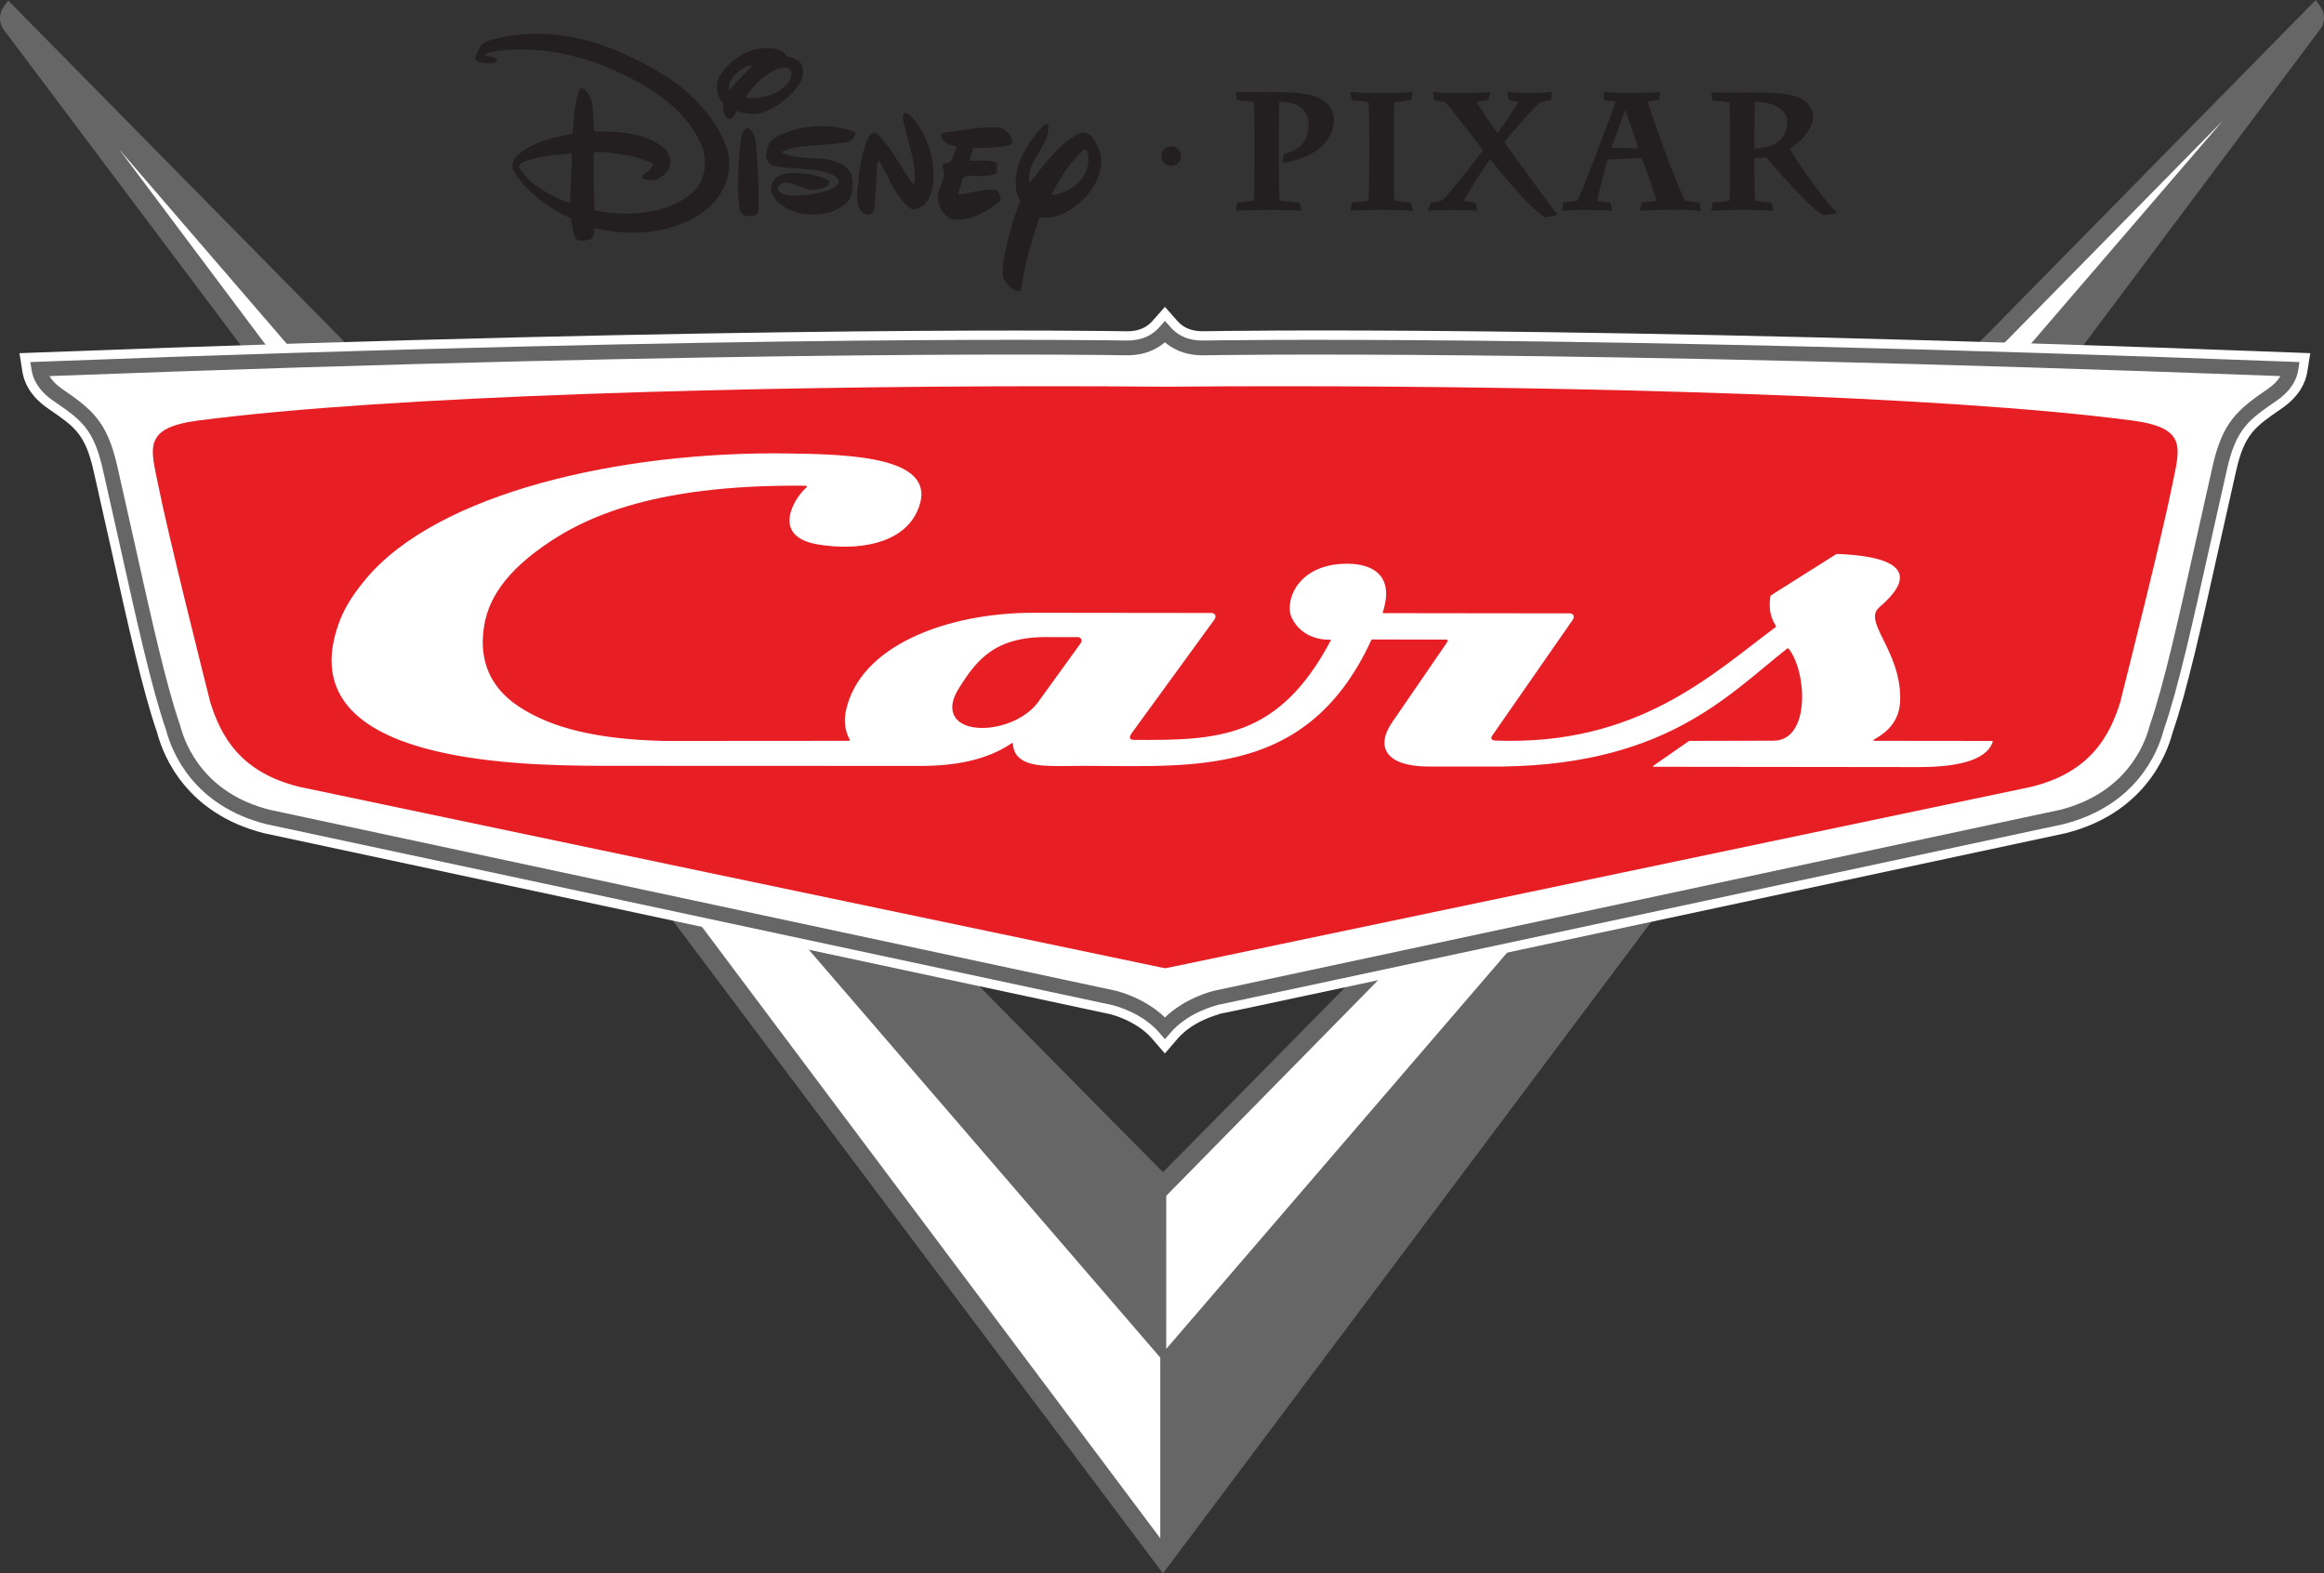 <svg viewBox="0 0 348.57 235.96" version="1.1" xmlns="http://www.w3.org/2000/svg" id="svg4716">
  
  <rect x="0" y="0" width="348.57" height="235.96" fill="#333333" stroke="none"/>
  
  <g id="g4724">
    <path stroke-width=".649" stroke-miterlimit="5" stroke="#231f20" fill="none" d="M294.601,111.912h.016-.016ZM243.869,113.869h.049-.049ZM294.847,112.087h.016-.016ZM244.116,114.042h.051-.051Z" id="path4834"></path>
    <path fill="#656665" d="M347.901.786l-.58-.774s-171.689,174.714-172.889,175.777C173.227,174.726,1.243.087,1.243.087l-.578.775c-1.3,1.73-.308,3.294-.265,3.364l.031.049,174.002,231.69L348.135,4.2l.034-.051c.044-.066,1.03-1.633-.266-3.363" id="path4836"></path>
    <g>
      <path fill="#fff" d="M174.924,179.338l-.003,22.966L333.386,18.103l-158.464,161.239" id="path4838"></path>
      <path fill="#fff" d="M15.073,19.149h.001s-.009-.012-.009-.012l.007.013h0ZM17.886,22.411l156.139,208.29v-27.094L17.886,22.405" id="path4840"></path>
      <path fill="#fff" d="M172.849,48.137c-1.254,1.413-2.798,1.573-4.144,1.543h-.005c-.523-.01-53.512-.984-162.964,3.183l-2.816.107.441,2.783c.234,1.473,1.09,3.624,3.839,5.509,4.053,2.781,5.569,3.823,6.833,9.34l2.614,11.629c2.558,11.496,4.766,21.426,6.908,27.609.001.006.028.104.028.104.948,3.529,4.401,12.054,15.971,15.006l.046.011,126.851,27.128c.127.028,3.986.944,6.37,3.71l1.895,2.196,1.893-2.199c2.381-2.764,6.235-3.68,6.399-3.718,0,0-.281.031-.434.05.964-.163,10.363-2.171,127.201-27.158l.095-.021c11.574-2.954,15.025-11.478,15.973-15.008,0,0,.028-.096.029-.103,2.149-6.191,4.36-16.141,6.92-27.662l2.6-11.576c1.263-5.513,2.781-6.554,6.835-9.341,2.75-1.884,3.606-4.035,3.839-5.508l.443-2.783-2.815-.107c-109.274-4.158-160.827-3.224-162.964-3.183-1.27.029-2.88-.121-4.134-1.539l-1.869-2.113-1.874,2.109" id="path4842"></path>
      <path fill="#fff" d="M174.724,154.163c2.956-3.434,7.506-4.469,7.734-4.521.004,0,126.801-27.118,126.801-27.118,12.111-3.089,14.028-12.826,14.231-13.426,2.814-8.069,5.873-23.373,9.471-39.057,1.438-6.271,3.449-7.815,7.856-10.843,2.056-1.41,2.634-2.885,2.784-3.839-110.644-4.211-162.827-3.181-162.827-3.181-1.454.033-4.033-.096-6.055-2.383-2.03,2.286-4.606,2.415-6.068,2.383,0,0-52.173-1.03-162.814,3.181.151.954.729,2.429,2.783,3.839,4.414,3.028,6.419,4.571,7.855,10.843,3.603,15.684,6.665,30.988,9.473,39.057.204.6,2.119,10.338,14.229,13.426l126.801,27.118c.228.052,4.781,1.088,7.74,4.521" id="path4844"></path>
    </g>
    <g>
      <path fill="#656665" d="M174.724,51.337c2.375,2.024,5.114,1.969,6.084,1.945.516-.01,52.946-.967,161.227,3.124-.396.666-.996,1.305-1.835,1.88-4.546,3.125-6.798,4.919-8.309,11.509l-2.6,11.586c-2.548,11.461-4.748,21.36-6.836,27.352-.004.01-.079.272-.079.272-.781,2.914-3.653,9.969-13.381,12.449.039-.01-126.764,27.105-126.764,27.105-.806.186-4.559,1.199-7.504,4.033-2.95-2.831-6.701-3.846-7.484-4.028-.025-.005-126.826-27.122-126.826-27.122-9.683-2.469-12.554-9.52-13.338-12.436l-.076-.265c-2.083-5.985-4.278-15.861-6.82-27.293l-2.62-11.655c-1.513-6.598-3.763-8.389-8.308-11.508-.838-.575-1.438-1.214-1.833-1.88,108.275-4.091,160.702-3.134,161.214-3.124.967.024,3.709.079,6.088-1.945h0ZM173.901,49.063c-1.661,1.869-3.774,2.043-5.218,2.009-.524-.009-53.473-.983-162.889,3.183l-1.244.047.195,1.23c.19,1.201.909,2.97,3.249,4.578,4.133,2.835,6.018,4.13,7.404,10.179l2.616,11.639c2.558,11.5,4.766,21.434,6.889,27.533-.007-.018.031.119.031.119.884,3.293,4.113,11.248,14.968,14.016.042.01,126.851,27.125,126.851,27.125.443.104,4.506,1.118,7.135,4.165l.839.971.838-.971c2.624-3.05,6.684-4.061,7.139-4.168,0,0-.16.019-.211.024.378-.057,6.113-1.285,127.001-27.137,10.904-2.779,14.129-10.736,15.013-14.028l.036-.137c2.126-6.093,4.34-16.05,6.901-27.58l2.598-11.571c1.386-6.043,3.273-7.34,7.405-10.18,2.341-1.605,3.061-3.375,3.251-4.576l.195-1.23-1.244-.047c-109.411-4.165-162.364-3.191-162.889-3.183-1.446.034-3.553-.14-5.206-2.009l-.826-.934-.827.934" id="path4846"></path>
      <path fill="#e81e25" d="M319.851,63.074c-28.763-3.784-83.888-5.138-127.289-5.15-6.201-.001-12.161.024-17.773.074-5.613-.05-11.576-.075-17.779-.074-43.402.013-98.547,1.366-127.314,5.15-8.385,1.102-7.06,4.193-5.959,9.711,1.546,7.711,6.663,27.977,7.811,32.567,1.573,5.02,4.471,10.498,13.394,12.666.035.018,119.51,25.068,129.226,27.08.168.035.303.055.409.064.1.026.171.046.21.06.042-.014.124-.035.236-.066.096-.01.211-.028.353-.057,9.718-2.013,129.189-27.063,129.226-27.08,8.923-2.169,11.816-7.646,13.393-12.666,1.149-4.59,6.263-24.855,7.809-32.567.136-.69.279-1.341.404-1.956.879-4.304.974-6.79-6.36-7.755" id="path4848"></path>
      <path fill="#fff" d="M298.686,111.124l-17.555-.02c-.269-.047-.019-.225-.019-.225,3.171-1.72,3.909-4.006,3.899-6.226-.035-7.2-5.555-11.33-3.208-13.508,1.265-1.174,9.165-7.439-6.16-8.065,0,0-.18,0-.351.102l-9.62,6.074c-.15.104-.15.23-.15.23-.307,2.16.22,3.364.78,4.284,0,0,.168.2-.017.309-9.559,7.106-20.664,17.785-41.956,16.991-.676.005-.773-.393-.527-.729l12.099-17.399c.372-.604-.038-1.006-.595-.952l-27.823-.034c-.161.025-.088-.111-.088-.111,2.005-6.206-2.451-7.221-4.935-7.29-7.889-.229-9.873,5.695-8.711,8.11,1.625,3.35,5.259,3.296,5.761,3.273,0,0,.131-.032.098.088-7.823,14.8-17.014,15.006-29.445,14.941-1.22.005-.493-.88-.35-1.11,0,0,9.66-13.27,12.359-16.976.361-.601-.057-1.005-.606-.951l-26.529-.03c-12.873-.013-26.215,4.884-28.194,14.858-.298,1.536-.044,2.985.576,4.123,0,0,.141.225-.13.225l-27.674.02c-10.01-.245-16.714-1.899-21.566-5.009-2.295-1.478-6.211-4.663-5.57-11.199.3-3.052,1.492-7.37,7.944-12.226,6.213-4.673,16.679-10.089,40.4-9.848,0,0,.399.033.08.309-1.676,1.44-5.439,7.288,1.756,8.495,5.854.989,12.604.009,14.878-4.904,3.83-8.271-9.831-8.611-19.624-8.74-24.58-.318-52.326,5.808-63.164,18.974-2.003,2.438-3.765,4.965-4.681,9.076-3.79,17.785,25.7,18.784,40.193,18.799,0,0,47.216.018,47.722.018,5.045.008,9.918-.799,13.725-3.385,0,0,.2-.165.216.086.209,3.254,3.938,3.319,7.194,3.319,17.693-.361,36.407,3.161,46.559-18.894,0,0,.01-.09.16-.09l10.775.016c.496-.054.64.115.37.493l-8.211,11.959c-2.53,3.731-.806,6.575,5.478,6.585l8.703.003c26.475.326,36.09-10.62,45.078-17.678.173-.163.291.067.291.067,2.698,3.458,3.235,13.741-2.334,13.733l-12.484.03h0c-.124,0-.205.023-.297.096l-5.22,3.628c-.084.073-.07.166.045.16l39.617.046c5.274.009,10.15-.775,11.215-3.729,0,0,.111-.201-.174-.19ZM162.036,96.541l-6.189,8.553c-2.56,3.759-8.989,5.086-11.741,3.298-.748-.487-2.275-1.955-.331-5.091,2.824-4.549,5.653-8.008,14.033-7.743,0,0,3.656-.008,3.621-.006.126-.014.556-.031.731.277.116.201.074.443-.126.714h.003Z"></path>
    </g>
    <g>
      <path fill="#231f20" d="M191.9,30.074c1.003.132,2.014.218,3.016.315l.286,1.22c-1.67-.099-3.38-.121-5.053-.121-1.599,0-3.224.014-4.824.126l.235-1.214c.839-.11,1.681-.186,2.518-.318.081-1.469.094-6.048.094-8.123v-.961c0-.705-.013-4.485-.094-5.684-.831-.179-1.704-.215-2.553-.29l-.168-1.19,5.969-.021c2.623,0,4.906.215,6.154.724,2.308.96,2.58,2.579,2.58,3.286,0,4.188-4.115,6.106-7.698,6.599l.158-1.305c2.176-.539,3.749-1.746,3.749-4.425,0-1.345-.663-2.415-1.751-2.955-.64-.313-1.665-.459-2.623-.49-.074,1.095-.089,3.996-.089,5.823v1.015c0,1.865.015,6.676.093,7.989" id="path4854"></path>
      <path fill="#231f20" d="M209.137,30.087c.825.146,1.666.219,2.496.3l.295,1.238c-1.71-.156-3.513-.139-5.21-.139-1.399,0-2.801.034-4.185.121l.231-1.226c.835-.047,1.686-.169,2.509-.303.081-1.364.106-5.336.106-7.52v-1.413c0-.733-.025-4.566-.098-5.813-.827-.125-1.66-.224-2.488-.31l-.291-1.24c1.706.18,3.555.15,5.253.15,1.374,0,2.804.003,4.174-.155l-.296,1.245c-.834.086-1.669.228-2.5.335-.065.839-.084,3.273-.084,5.91v1.486c0,2.854.019,6.351.088,7.333" id="path4856"></path>
      <path fill="#231f20" d="M226.487,27.499c-1.29-1.511-2.383-2.906-3.004-3.649-.851,1.156-2.956,4.453-3.905,6.28.59.109,1.184.201,1.78.27l.169,1.181h-.407c-.381,0-2.436-.094-3.81-.094-1.053,0-2.074.049-3.13.134l.409-1.221c.537-.08,1.119-.132,1.618-.327,1.026-.689,5.156-6.159,6.243-7.551-.836-1.074-1.961-2.546-3.021-3.91-1.09-1.401-2.1-2.671-2.649-3.263-.546-.169-1.126-.242-1.684-.351l-.176-1.236c1.321.222,2.791.174,4.098.174,1.511,0,3.028-.051,4.53-.121l-.346,1.211c-.594.064-1.186.137-1.774.253.67,1.065,2.425,3.658,3.195,4.684.813-1.106,2.456-3.458,3.166-4.698l-.423-.084c-.359-.064-.714-.115-1.056-.169l-.236-1.214c1.255.107,2.524.137,3.789.137.967,0,1.93-.054,2.896-.135l-.116,1.179c-.568.15-1.135.257-1.711.394l-.201.195c-.832.79-1.591,1.676-2.356,2.533-1.11,1.256-2.249,2.58-2.765,3.2,2.665,3.643,5.27,7.354,8.008,10.935l-1.944.385c-1.904-1.439-3.643-3.329-5.184-5.121" id="path4858"></path>
      <path fill="#231f20" d="M243.763,16.449c-.687,1.918-1.668,4.56-2.068,5.716l4.056.08c-.503-1.495-1.451-4.184-1.989-5.796ZM248.478,30.11c-.729-2.13-1.376-4.356-2.28-6.423-1.058.019-4.001.157-5.07.276-.277.867-1.255,4.36-1.551,6.146.648.145,1.315.206,1.974.274l.234,1.22c-1.425-.088-2.869-.121-4.295-.121-1.065,0-2.141.036-3.201.134l.169-1.233c.724-.069,1.438-.168,2.146-.316.94-1.856,4.909-12.519,5.751-14.806-.583-.116-1.176-.178-1.768-.25l-.051-1.209c1.233.088,2.485.127,3.719.127,1.575,0,3.185-.019,4.753-.127l-.174,1.212c-.564.062-1.14.13-1.696.253.43,1.378,1.59,4.695,2.418,6.978.654,1.805,2.084,5.675,3.175,7.823.728.141,1.464.235,2.193.331l.18,1.253c-1.444-.241-3.203-.169-4.64-.169-1.493,0-3.028.014-4.524.134l.294-1.236c.754-.064,1.503-.13,2.246-.27" id="path4860"></path>
      <path fill="#231f20" d="M265.575,21.849c.966-.361,2.508-1.376,2.508-3.543,0-1.225-1.07-2.958-4.863-3.059-.061,1.393-.101,5.095-.101,6.648v.381c.76-.016,1.606-.116,2.456-.427ZM259.399,15.335c-.838-.123-1.706-.185-2.56-.259l-.17-1.192,5.828-.024c2.258,0,5.424.021,7.141.7,1.371.546,2.289,1.566,2.289,3.071,0,1.628-1.711,3.586-3.488,4.686,1.691,2.87,4.941,7.371,7.119,9.674l-2.071.279c-1.736-.795-7.043-6.819-8.571-8.661-.666.052-1.346.102-1.796.117v.284c0,1.451.04,4.748.105,6.091.813.137,1.66.219,2.486.288l.234,1.233c-1.509-.124-3.063-.134-4.57-.134-1.561,0-3.183,0-4.734.134l.233-1.236c.835-.064,1.7-.136,2.52-.295.079-1.193.101-5.339.101-7.649v-1.464c0-.815-.023-4.61-.095-5.643" id="path4862"></path>
      <path fill="#231f20" d="M81.048,21.299c-1.296.506-2.595,1.155-3.701,2.265-.373.465-.651,1.208-.421,1.853,1.901,3.331,5.421,5.834,8.704,7.361.229,1.154.229,2.404.968,3.234.654.184,1.346,0,1.854-.044.698-.28.602-1.155.741-1.758,5.649,1.344,11.849.831,16.385-2.5,2.96-2.225,4.346-5.549,3.561-9.166-1.249-3.841-4.166-7.31-7.543-9.95-8.103-5.551-18.234-9.579-28.507-6.429-1.158.416-1.484,1.615-1.853,2.635.462.786,1.574.601,2.403.697.279-.096.976-.048.883-.556-.461-.648-1.251-.37-1.764-.696.14-.322.605-.274.931-.465,5.83-.967,11.475.096,16.518,1.949,5.788,2.358,12.546,5.924,15.138,12.311.784,2.401.416,5.324-1.666,7.034-3.933,3.15-9.531,3.43-14.486,2.496-.139-3.099-.182-5.409-.139-8.559.23-.421.645-.14,1.064-.232,2.735.276,5.46.555,7.826,1.758,0,.372-.236.604-.38.831-.361.557-1.289.649-1.244,1.346.604.277,1.344.37,1.989.321.835-.419,1.943-1.161,2.174-2.126.275-.977-.182-1.76-.646-2.501-2.866-2.501-6.804-2.73-10.553-2.684l-.185-.14-.23-3.84c-.14-1.018-.694-2.226-1.756-2.59-1.113,2.035-.928,4.578-1.254,6.895-1.619.37-3.233.644-4.81,1.25l1.11,2.079c1.204-.184,2.361-.274,3.608-.366,0,2.495-.185,4.899-.274,7.45-2.781-1.018-5.696-2.496-7.591-5.183-.182-.556.462-.971.878-1.113,1.066-.37,2.226-.602,3.38-.789l-1.11-2.079" id="path4864"></path>
      <path fill="#231f20" d="M111.274,20.049c.184-.28.32-.74.738-.831.929.136,1.116,1.156,1.344,1.94.233,3.614.556,7.034.37,10.785-.509.418-1.156.604-1.809.418-1.34-.28-.966-1.899-1.198-2.963-.051-3.193.045-6.343.555-9.349" id="path4866"></path>
      <path fill="#231f20" d="M108.499,15.511c-1.016-1.02-1.203-2.545-.696-3.84.33-.606.696-1.113,1.159-1.573l1.34,1.062c-.319.322-.646.743-.831,1.113-.094.37-.322.922,0,1.198.968-1.244,2.271-2.448,3.378-3.654-.275,0-.648.052-.928.186-.599.322-1.153.696-1.619,1.158l-1.34-1.062c1.111-1.253,2.636-2.224,4.075-2.638,1.483-.28,3.238-.514,4.494.369l.55.74c.698-.094,1.158.276,1.664.556.971.691.786,2.035.416,3.005-.781,1.385-2.08,2.685-3.473,3.611l-.921-1.573c.419-.186.831-.371,1.25-.654.879-.64,1.899-1.566,1.666-2.771-.23-.786-1.066-.599-1.666-.555-2.083.694-4.026,2.545-5.226,4.444,1.341.229,2.676,0,3.976-.464l.921,1.573c-.784.505-1.523.883-2.398,1.159-1.254.366-2.643.137-3.795-.232-.194.232-.467,1.202-1.07,1.155-.416,0-.602-.23-.879-.967-.095-.281-.047-1.159-.047-1.345" id="path4868"></path>
      <path fill="#231f20" d="M116.961,27.674c-.279.283-.319.65-.23.928,1.159,1.159,3.194.645,4.724.6,1.57-.325,3.7-.654,4.391-1.846-.23-1.298-1.71-1.298-2.733-1.718-2.313-.459-4.903-.279-7.215-.784-.465-.184-.833-.741-.97-1.204-.047-1.296.368-2.501,1.525-3.103,3.285-1.805,8.191-2.216,11.709-.743.321.28-.046.56-.09.837-.604.784-1.578.739-2.499.876-2.779.325-5.785.182-8.289,1.204.049.417.605.372.885.508,3.141,1.021,7.404-.368,9.434,2.731.513,1.249.326,3.196-.316,4.124-1.761,1.939-4.585,2.359-7.18,1.939-1.8-.411-3.793-1.435-4.484-3.379-.05-.744.275-1.435.691-1.94,1.481-1.116,3.424-.744,5.228-.552,1.019.181,2.278.552,2.828,1.011,0,.373,0,1.064-2.313,1.299-1.39.23-3.565-1.758-5.096-.789" id="path4870"></path>
      <path fill="#231f20" d="M130.286,20.549c.283-.417.743-.833,1.246-.508,2.321,2.271,3.566,5.091,5.423,7.589.37-.044.137-.465.272-.694,0-3.285-1.204-6.066-1.803-9.119,0-.326-.047-.736.28-.879.829.048,1.387,1.02,1.846,1.571,1.901,2.735,2.778,6.019,2.358,9.534-.276,1.204-.691,2.546-1.988,3.103-.415.233-.966.373-1.387.096-2.408-1.944-3.191-4.723-4.72-7.176l-.231.462-.416,6.714c-.137.414-.464.919-.88.974-.6.044-1.111-.467-1.39-.974-.65-1.434-.184-3.34-.086-4.955.272-1.988.643-3.975,1.476-5.739" id="path4872"></path>
      <path fill="#231f20" d="M141.362,25.086c-.145-.464.458-.555.736-.694.785.044.741-.969,1.063-1.434l.327-.97c-.926-.231-2.126-.466-2.363-1.667,0-.374.51-.277.744-.468,2.679-.316,5.368-.92,8.186-.738.933.421,1.858,1.339,1.765,2.363-.832.693-2.138.458-3.248.649l-2.588.092-.552,1.804.135.092c1.251,0,2.688-.19,3.836.235.279.415.099,1.011.144,1.479-.69.644-1.708.554-2.729.554-.834.139-2.271-.419-2.499.695l-.606,1.99.099.093c1.943-.141,3.79-1.021,5.735-.61.327.423.694,1.07.461,1.576-2.125,1.67-4.441,3.15-7.305,2.738-1.203-.51-1.901-1.808-2.041-3.054-.181-1.765,1.579-2.966.699-4.725" id="path4874"></path>
      <path fill="#231f20" d="M157.412,23.749c-1.061,1.205-1.988,2.498-2.963,3.659-.181-.373-.093-.649-.093-1.065.276-2.868,3.199-4.773,2.87-7.726-.602-.049-.965.601-1.389.926-2.131,2.59-3.886,5.508-3.421,9.068.089.556.462,1.11.602,1.62-1.203,2.823-1.949,5.924-2.548,9.025,0,.832-.275,1.754.05,2.499.462.971,1.521,2.038,2.588,1.9.509-3.846,1.619-7.459,2.775-11.02l1.949-.046c3.203-.739,6.455-3.746,7.158-7.036.464-1.892-.093-3.699-1.304-5.133-.469-.416-1.069-.65-1.719-.466-1.731.879-3.216,2.224-4.556,3.796l2.413,1.803c.832-1.061,1.676-2.123,2.741-3.144.467-.088.514.506.653.786.191,1.76-.419,3.285-1.718,4.444-1.119.879-2.418,1.573-3.854,1.573.695-1.204,1.387-2.451,2.178-3.659l-2.413-1.803" id="path4876"></path>
      <path fill="#231f20" d="M174.187,23.411c0-.815.669-1.476,1.476-1.476.815,0,1.473.661,1.473,1.476s-.658,1.47-1.473,1.47c-.808,0-1.476-.656-1.476-1.47" id="path4878"></path>
    </g>
  </g>
</svg>